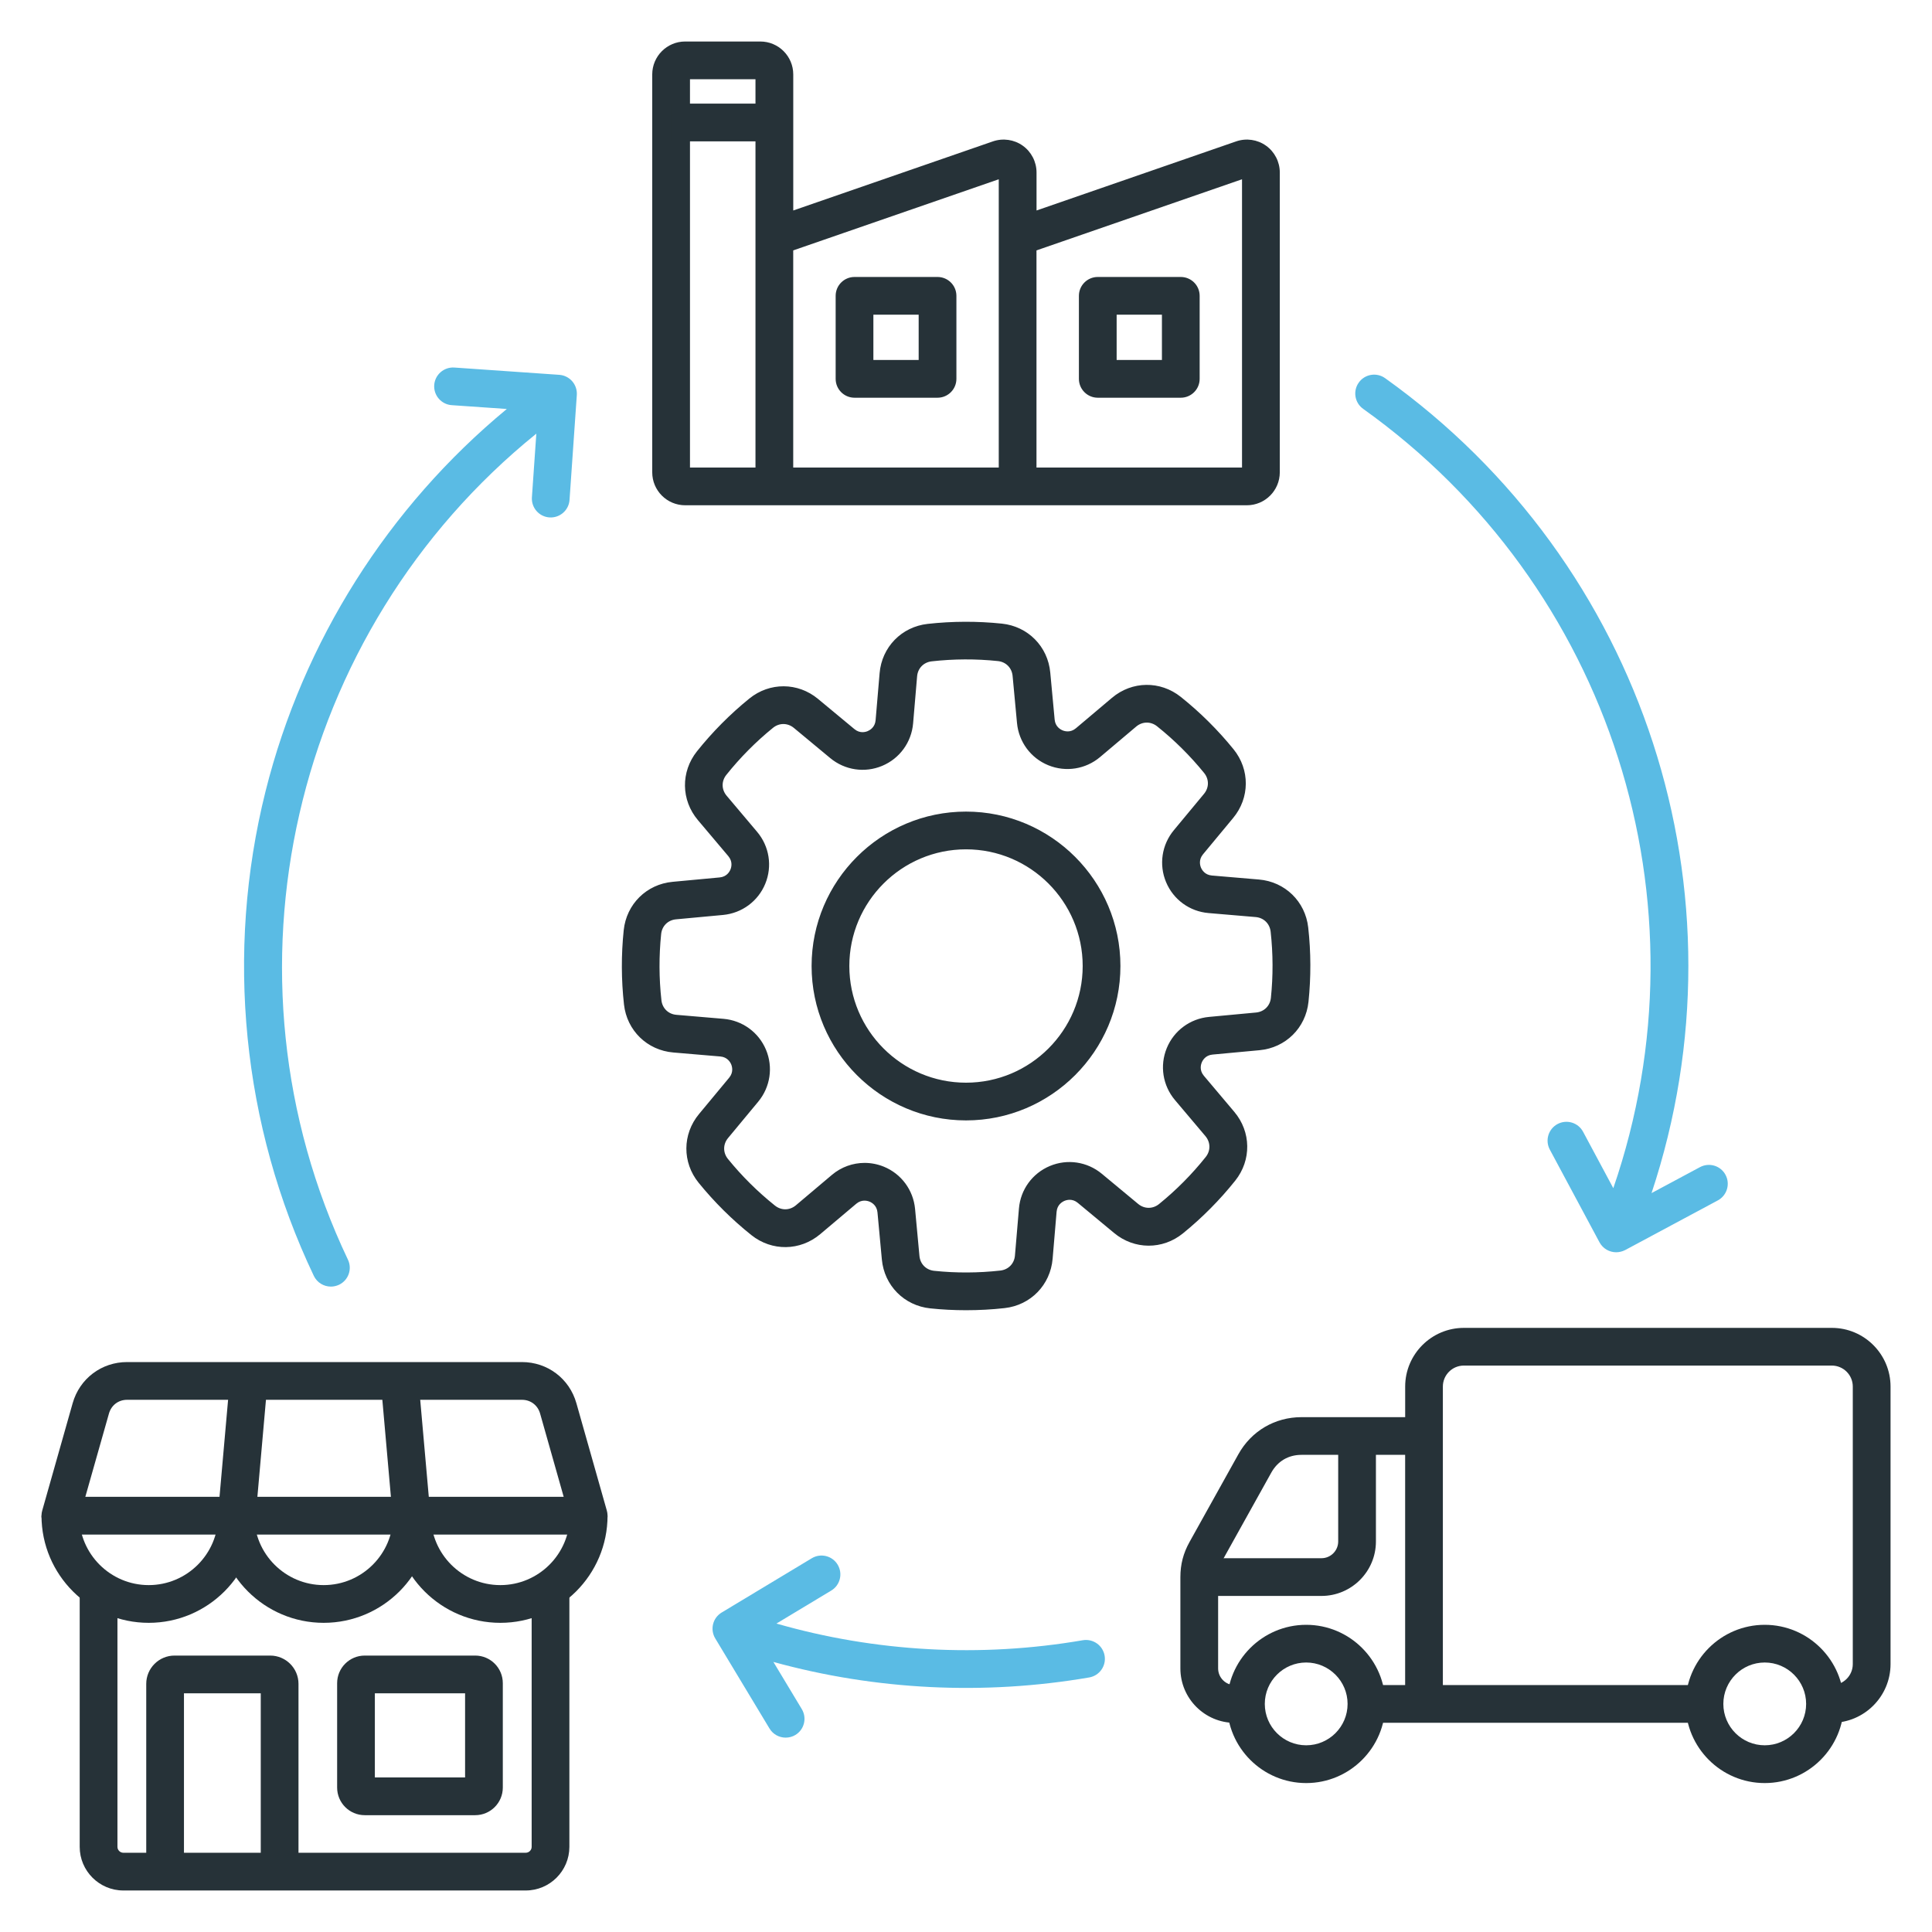 <svg width="114" height="114" viewBox="0 0 114 114" fill="none" xmlns="http://www.w3.org/2000/svg">
<path d="M57.003 77.311C56.297 77.311 55.591 77.275 54.89 77.202C53.351 77.041 52.178 75.855 52.035 74.316L51.777 71.542C51.739 71.123 51.436 70.956 51.307 70.903C51.178 70.852 50.846 70.758 50.526 71.028L48.397 72.824C47.215 73.82 45.547 73.844 44.338 72.88C43.194 71.967 42.147 70.927 41.225 69.792C40.25 68.592 40.259 66.922 41.248 65.733L43.027 63.589C43.294 63.266 43.198 62.932 43.145 62.805C43.091 62.676 42.922 62.375 42.503 62.339L39.727 62.103C38.186 61.972 36.99 60.808 36.819 59.269C36.657 57.815 36.652 56.341 36.803 54.887C36.964 53.349 38.151 52.175 39.689 52.033L42.463 51.774C42.882 51.736 43.049 51.434 43.102 51.305C43.156 51.175 43.247 50.844 42.978 50.521L41.181 48.392C40.183 47.21 40.161 45.542 41.125 44.333C42.038 43.189 43.078 42.142 44.213 41.221C45.413 40.245 47.084 40.254 48.272 41.243L50.417 43.022C50.739 43.291 51.071 43.195 51.2 43.14C51.327 43.086 51.63 42.917 51.666 42.498L51.902 39.722C52.033 38.181 53.198 36.986 54.734 36.814C56.188 36.652 57.662 36.647 59.118 36.798C60.657 36.959 61.83 38.146 61.972 39.684L62.231 42.459C62.269 42.877 62.571 43.044 62.701 43.097C62.83 43.151 63.161 43.244 63.484 42.973L65.613 41.176C66.795 40.178 68.463 40.156 69.672 41.12C70.816 42.033 71.863 43.073 72.785 44.209C73.76 45.409 73.751 47.079 72.762 48.268L70.983 50.412C70.716 50.735 70.812 51.069 70.865 51.196C70.919 51.322 71.088 51.625 71.507 51.661L74.285 51.897C75.826 52.028 77.022 53.193 77.193 54.729C77.356 56.183 77.36 57.659 77.209 59.113C77.049 60.652 75.862 61.825 74.323 61.968L71.549 62.226C71.13 62.264 70.963 62.566 70.91 62.696C70.856 62.825 70.765 63.157 71.035 63.477L72.831 65.606C73.829 66.788 73.851 68.456 72.887 69.665C71.974 70.809 70.934 71.856 69.799 72.778C68.599 73.753 66.929 73.744 65.74 72.755L63.596 70.976C63.273 70.707 62.941 70.803 62.812 70.858C62.685 70.912 62.382 71.081 62.346 71.499L62.111 74.278C61.979 75.819 60.815 77.015 59.278 77.186C58.519 77.271 57.76 77.311 57.003 77.311ZM51.018 68.618C51.398 68.618 51.784 68.692 52.151 68.841C53.184 69.264 53.89 70.219 53.995 71.335L54.253 74.109C54.297 74.583 54.645 74.937 55.121 74.986C56.417 75.122 57.731 75.115 59.027 74.971C59.501 74.917 59.848 74.563 59.888 74.087L60.124 71.308C60.218 70.192 60.917 69.233 61.948 68.801C62.979 68.369 64.152 68.545 65.014 69.26L67.158 71.039C67.525 71.344 68.022 71.346 68.392 71.045C69.405 70.224 70.331 69.291 71.144 68.271C71.442 67.899 71.435 67.403 71.126 67.037L69.329 64.909C68.608 64.054 68.423 62.88 68.846 61.847C69.269 60.814 70.224 60.108 71.34 60.004L74.114 59.745C74.588 59.701 74.942 59.354 74.991 58.879C75.125 57.584 75.12 56.27 74.976 54.974C74.922 54.5 74.568 54.152 74.092 54.112L71.313 53.876C70.197 53.783 69.238 53.084 68.806 52.053C68.374 51.022 68.55 49.848 69.264 48.987L71.043 46.843C71.349 46.475 71.351 45.979 71.05 45.609C70.229 44.598 69.296 43.672 68.276 42.857C67.902 42.559 67.407 42.565 67.042 42.873L64.914 44.669C64.059 45.391 62.885 45.576 61.852 45.153C60.819 44.73 60.113 43.774 60.009 42.659L59.75 39.885C59.706 39.41 59.358 39.056 58.882 39.007C57.586 38.871 56.273 38.878 54.977 39.023C54.502 39.076 54.155 39.43 54.115 39.907L53.879 42.683C53.783 43.799 53.086 44.758 52.055 45.19C51.027 45.622 49.851 45.447 48.989 44.732L46.845 42.953C46.478 42.648 45.981 42.645 45.612 42.946C44.599 43.768 43.675 44.701 42.86 45.72C42.561 46.092 42.568 46.589 42.877 46.954L44.674 49.083C45.396 49.938 45.581 51.111 45.157 52.144C44.734 53.177 43.779 53.883 42.664 53.988L39.889 54.246C39.415 54.29 39.061 54.638 39.012 55.114C38.879 56.41 38.883 57.724 39.028 59.02C39.081 59.494 39.435 59.841 39.912 59.881L42.69 60.117C43.806 60.213 44.766 60.91 45.198 61.941C45.63 62.969 45.454 64.145 44.739 65.007L42.96 67.151C42.655 67.518 42.653 68.015 42.953 68.385C43.775 69.398 44.708 70.322 45.727 71.137C46.102 71.435 46.596 71.428 46.961 71.121L49.09 69.324C49.639 68.861 50.323 68.618 51.018 68.618ZM57.001 66.111C51.977 66.111 47.889 62.023 47.889 57C47.889 51.977 51.977 47.889 57.001 47.889C62.024 47.889 66.112 51.977 66.112 57C66.112 62.023 62.026 66.111 57.001 66.111ZM57.001 50.116C53.204 50.116 50.116 53.204 50.116 57C50.116 60.796 53.204 63.885 57.001 63.885C60.797 63.885 63.885 60.796 63.885 57C63.885 53.204 60.797 50.116 57.001 50.116Z" fill="#263238"/>
<path d="M46.36 102.531C45.981 102.531 45.614 102.34 45.405 101.992L42.203 96.675C41.887 96.148 42.056 95.464 42.584 95.148L47.901 91.946C48.428 91.63 49.112 91.799 49.428 92.327C49.744 92.855 49.575 93.538 49.047 93.854L45.815 95.8C51.653 97.479 57.869 97.82 63.892 96.784C64.498 96.682 65.074 97.087 65.179 97.693C65.284 98.299 64.876 98.875 64.27 98.98C58.067 100.046 51.668 99.728 45.636 98.065L47.311 100.848C47.627 101.376 47.458 102.059 46.93 102.375C46.754 102.48 46.556 102.531 46.36 102.531ZM19.523 75.917C19.107 75.917 18.708 75.683 18.517 75.283C14.286 66.396 13.278 56.239 15.671 46.682C17.884 37.847 22.908 29.914 29.906 24.132L26.655 23.907C26.043 23.865 25.579 23.332 25.622 22.72C25.664 22.108 26.196 21.647 26.809 21.687L33.001 22.117C33.295 22.137 33.571 22.275 33.764 22.497C33.958 22.72 34.056 23.012 34.036 23.306L33.606 29.498C33.564 30.11 33.03 30.573 32.419 30.531C31.807 30.489 31.344 29.956 31.386 29.344L31.647 25.588C17.212 37.255 12.514 57.488 20.53 74.327C20.795 74.882 20.559 75.547 20.002 75.81C19.846 75.882 19.684 75.917 19.523 75.917ZM95.362 73.891C94.966 73.891 94.581 73.677 94.38 73.303L91.448 67.832C91.159 67.291 91.361 66.617 91.904 66.325C92.448 66.036 93.12 66.238 93.412 66.782L95.195 70.11C100.991 53.271 95.073 34.577 80.435 24.125C79.934 23.769 79.819 23.072 80.177 22.573C80.533 22.072 81.23 21.956 81.731 22.315C97.048 33.252 103.318 52.745 97.451 70.4L100.31 68.868C100.853 68.578 101.528 68.781 101.817 69.324C102.106 69.865 101.904 70.54 101.361 70.832L95.89 73.764C95.719 73.849 95.54 73.891 95.362 73.891Z" fill="#5ABBE4"/>
<path d="M73.573 29.814H40.428C39.357 29.814 38.486 28.943 38.486 27.872V4.391C38.486 3.32 39.357 2.449 40.428 2.449H44.865C45.936 2.449 46.807 3.32 46.807 4.391V12.42L58.586 8.343C59.18 8.138 59.837 8.232 60.347 8.595C60.857 8.957 61.162 9.55 61.162 10.178V12.42L72.94 8.343C73.532 8.138 74.192 8.232 74.701 8.595C75.211 8.957 75.516 9.55 75.516 10.178V27.872C75.514 28.943 74.644 29.814 73.573 29.814ZM61.159 27.587H73.287V10.578L61.159 14.775V27.587ZM46.805 27.587H58.933V10.578L46.805 14.775V27.587ZM40.713 27.587H44.578V4.676H40.713V27.587Z" fill="#263238"/>
<path d="M55.32 23.468H50.422C49.807 23.468 49.309 22.969 49.309 22.355V17.456C49.309 16.841 49.807 16.343 50.422 16.343H55.32C55.935 16.343 56.434 16.841 56.434 17.456V22.355C56.434 22.969 55.935 23.468 55.32 23.468ZM51.535 21.241H54.207V18.569H51.535V21.241Z" fill="#263238"/>
<path d="M69.674 23.468H64.775C64.161 23.468 63.662 22.969 63.662 22.355V17.456C63.662 16.841 64.161 16.343 64.775 16.343H69.674C70.288 16.343 70.787 16.841 70.787 17.456V22.355C70.787 22.969 70.288 23.468 69.674 23.468ZM65.889 21.241H68.561V18.569H65.889V21.241Z" fill="#263238"/>
<path d="M39.6 6.114H45.691V8.341H39.6V6.114Z" fill="#263238"/>
<path d="M31.021 111.55H7.277C5.859 111.55 4.703 110.395 4.703 108.977V93.725H6.93V108.977C6.93 109.164 7.088 109.324 7.277 109.324H31.023C31.213 109.324 31.371 109.166 31.371 108.977V93.725H33.597V108.977C33.595 110.395 32.442 111.55 31.021 111.55Z" fill="#263238"/>
<path d="M34.735 90.548H3.563C3.213 90.548 2.886 90.385 2.675 90.107C2.463 89.829 2.396 89.468 2.492 89.132L4.287 82.799C4.699 81.345 5.99 80.37 7.5 80.37H30.798C32.308 80.37 33.599 81.345 34.011 82.799L35.806 89.132C35.902 89.468 35.833 89.829 35.623 90.107C35.412 90.383 35.084 90.548 34.735 90.548ZM5.035 88.321H33.261L31.869 83.407C31.729 82.915 31.31 82.597 30.798 82.597H7.5C6.987 82.597 6.569 82.915 6.429 83.407L5.035 88.321Z" fill="#263238"/>
<path d="M17.613 110.438H15.386V99.915H10.855V110.438H8.629V99.358C8.629 98.439 9.377 97.689 10.299 97.689H15.943C16.865 97.689 17.613 98.437 17.613 99.358V110.438Z" fill="#263238"/>
<path d="M28.04 107.107H21.522C20.623 107.107 19.893 106.377 19.893 105.477V99.318C19.893 98.419 20.623 97.689 21.522 97.689H28.04C28.939 97.689 29.669 98.419 29.669 99.318V105.477C29.669 106.377 28.939 107.107 28.04 107.107ZM22.119 104.88H27.443V99.915H22.119V104.88Z" fill="#263238"/>
<path d="M29.523 95.757C26.036 95.757 23.197 92.921 23.197 89.432H25.424C25.424 91.692 27.263 93.531 29.523 93.531C31.783 93.531 33.622 91.694 33.622 89.434H35.849C35.849 92.921 33.012 95.757 29.523 95.757Z" fill="#263238"/>
<path d="M19.099 95.757C15.612 95.757 12.773 92.921 12.773 89.432H15C15 91.692 16.839 93.531 19.099 93.531C21.359 93.531 23.198 91.692 23.198 89.432H25.425C25.425 92.921 22.588 95.757 19.099 95.757Z" fill="#263238"/>
<path d="M8.775 95.757C5.288 95.757 2.449 92.921 2.449 89.432H4.676C4.676 91.692 6.515 93.531 8.775 93.531C11.035 93.531 12.874 91.692 12.874 89.432H15.101C15.098 92.921 12.262 95.757 8.775 95.757Z" fill="#263238"/>
<path d="M12.865 89.312L13.568 81.362L15.785 81.558L15.083 89.508L12.865 89.312Z" fill="#263238"/>
<path d="M22.471 81.582L24.688 81.386L25.391 89.336L23.173 89.532L22.471 81.582Z" fill="#263238"/>
<path d="M77.975 94.17H70.764V91.944H77.975C78.519 91.944 78.962 91.501 78.962 90.957V84.73H81.188V90.957C81.188 92.73 79.746 94.17 77.975 94.17Z" fill="#263238"/>
<path d="M108.088 101.656H107.687V99.429H108.088C108.771 99.429 109.326 98.873 109.326 98.191V81.815C109.326 81.131 108.769 80.577 108.088 80.577H86.376C85.693 80.577 85.138 81.133 85.138 81.815V99.429H100.584V101.656H80.63V99.429H82.912V85.845H76.795C76.023 85.845 75.393 86.217 75.016 86.891L72.133 92.07C71.953 92.393 71.877 92.689 71.877 93.061V98.447C71.877 98.99 72.32 99.434 72.863 99.434H73.516V101.66H72.863C71.091 101.66 69.65 100.22 69.65 98.447V93.061C69.65 92.306 69.822 91.647 70.189 90.988L73.073 85.809C73.836 84.438 75.228 83.621 76.798 83.621H82.914V81.817C82.914 79.907 84.468 78.353 86.379 78.353H108.09C110 78.353 111.554 79.907 111.554 81.817V98.193C111.552 100.102 109.998 101.656 108.088 101.656Z" fill="#263238"/>
<path d="M77.073 105.212C74.499 105.212 72.404 103.117 72.404 100.543C72.404 97.969 74.499 95.874 77.073 95.874C79.647 95.874 81.743 97.969 81.743 100.543C81.743 103.117 79.647 105.212 77.073 105.212ZM77.073 98.098C75.726 98.098 74.631 99.194 74.631 100.541C74.631 101.888 75.726 102.983 77.073 102.983C78.421 102.983 79.516 101.888 79.516 100.541C79.516 99.196 78.418 98.098 77.073 98.098Z" fill="#263238"/>
<path d="M104.13 105.212C101.556 105.212 99.461 103.117 99.461 100.543C99.461 97.969 101.556 95.874 104.13 95.874C106.704 95.874 108.799 97.969 108.799 100.543C108.799 103.117 106.704 105.212 104.13 105.212ZM104.13 98.098C102.783 98.098 101.688 99.194 101.688 100.541C101.688 101.888 102.783 102.983 104.13 102.983C105.477 102.983 106.573 101.888 106.573 100.541C106.573 99.196 105.477 98.098 104.13 98.098Z" fill="#263238"/>
</svg>
